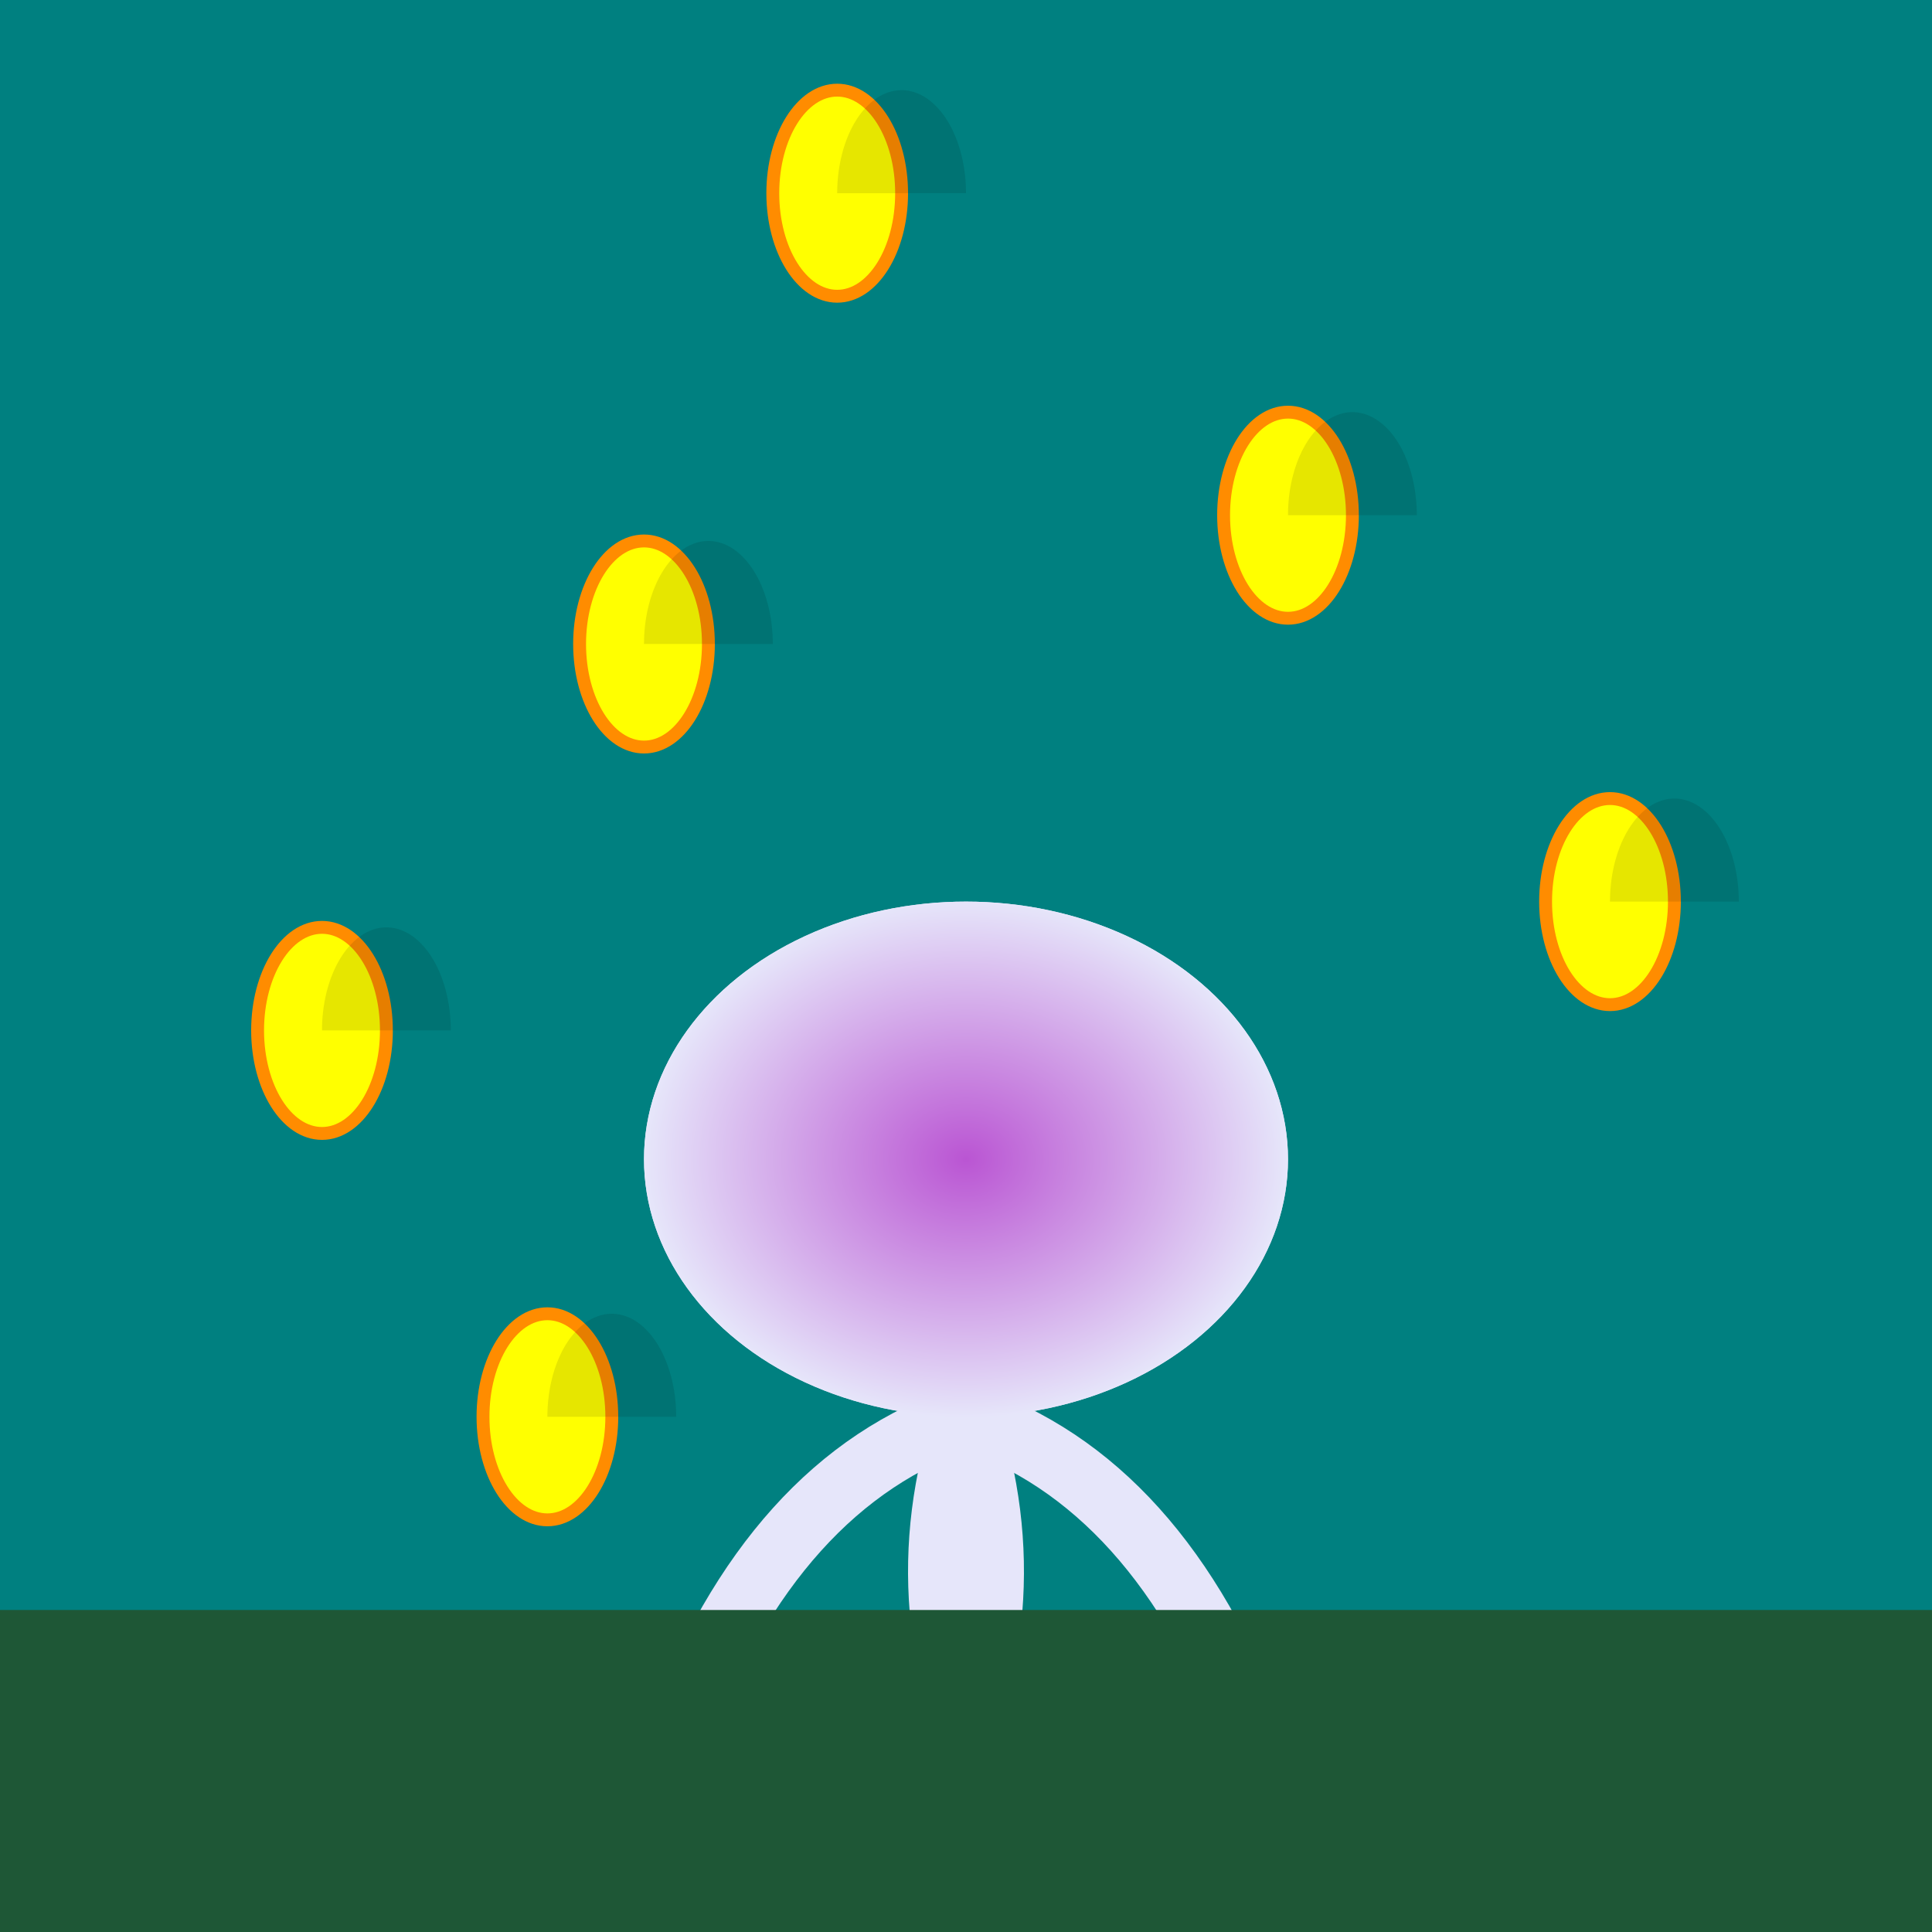 <svg viewBox="0 0 300 300" xmlns="http://www.w3.org/2000/svg">
  <!-- Background -->
  <rect width="300" height="300" fill="teal"/>
  <!-- Octopus Body -->
  <ellipse cx="150" cy="180" rx="50" ry="40" fill="lavender" />
  <!-- Octopus Eyes -->
  <circle cx="135" cy="170" r="5" fill="white"/>
  <circle cx="165" cy="170" r="5" fill="white"/>
  <circle cx="135" cy="170" r="2" fill="black"/>
  <circle cx="165" cy="170" r="2" fill="black"/>
  <!-- Octopus Tentacles -->
  <path d="M150,220 Q180,230 195,270" fill="none" stroke="lavender" stroke-width="10"/>
  <path d="M150,220 Q120,230 105,270" fill="none" stroke="lavender" stroke-width="10"/>
  <path d="M150,220 Q160,250 145,280" fill="none" stroke="lavender" stroke-width="10"/>
  <path d="M150,220 Q140,250 155,280" fill="none" stroke="lavender" stroke-width="10"/>
  <!-- Lemons -->
  <ellipse cx="100" cy="100" rx="10" ry="16" fill="yellow" stroke="darkorange" stroke-width="2"/>
  <ellipse cx="200" cy="80" rx="10" ry="16" fill="yellow" stroke="darkorange" stroke-width="2"/>
  <ellipse cx="250" cy="140" rx="10" ry="16" fill="yellow" stroke="darkorange" stroke-width="2"/>
  <ellipse cx="50" cy="160" rx="10" ry="16" fill="yellow" stroke="darkorange" stroke-width="2"/>
  <ellipse cx="130" cy="30" rx="10" ry="16" fill="yellow" stroke="darkorange" stroke-width="2"/>
  <ellipse cx="85" cy="220" rx="10" ry="16" fill="yellow" stroke="darkorange" stroke-width="2"/>
  <!-- Gradient for Octopus -->
  <defs>
    <radialGradient id="octopusGradient" cx="50%" cy="50%" r="50%" fx="50%">
      <stop offset="0%" style="stop-color:mediumorchid;stop-opacity:1" />
      <stop offset="100%" style="stop-color:lavender;stop-opacity:1" />
    </radialGradient>
  </defs>
  <ellipse cx="150" cy="180" rx="50" ry="40" fill="url(#octopusGradient)" />
  <!-- Lemon Shadows -->
  <path d="M100,100 a10,16 0 0 1 20,0" fill="rgba(0,0,0,0.1)"/>
  <path d="M200,80 a10,16 0 0 1 20,0" fill="rgba(0,0,0,0.1)"/>
  <path d="M250,140 a10,16 0 0 1 20,0" fill="rgba(0,0,0,0.1)"/>
  <path d="M50,160 a10,16 0 0 1 20,0" fill="rgba(0,0,0,0.1)"/>
  <path d="M130,30 a10,16 0 0 1 20,0" fill="rgba(0,0,0,0.1)"/>
  <path d="M85,220 a10,16 0 0 1 20,0" fill="rgba(0,0,0,0.1)"/>
  <!-- Ground -->
  <rect y="250" width="300" height="50" fill="#1e5736"/>
</svg>